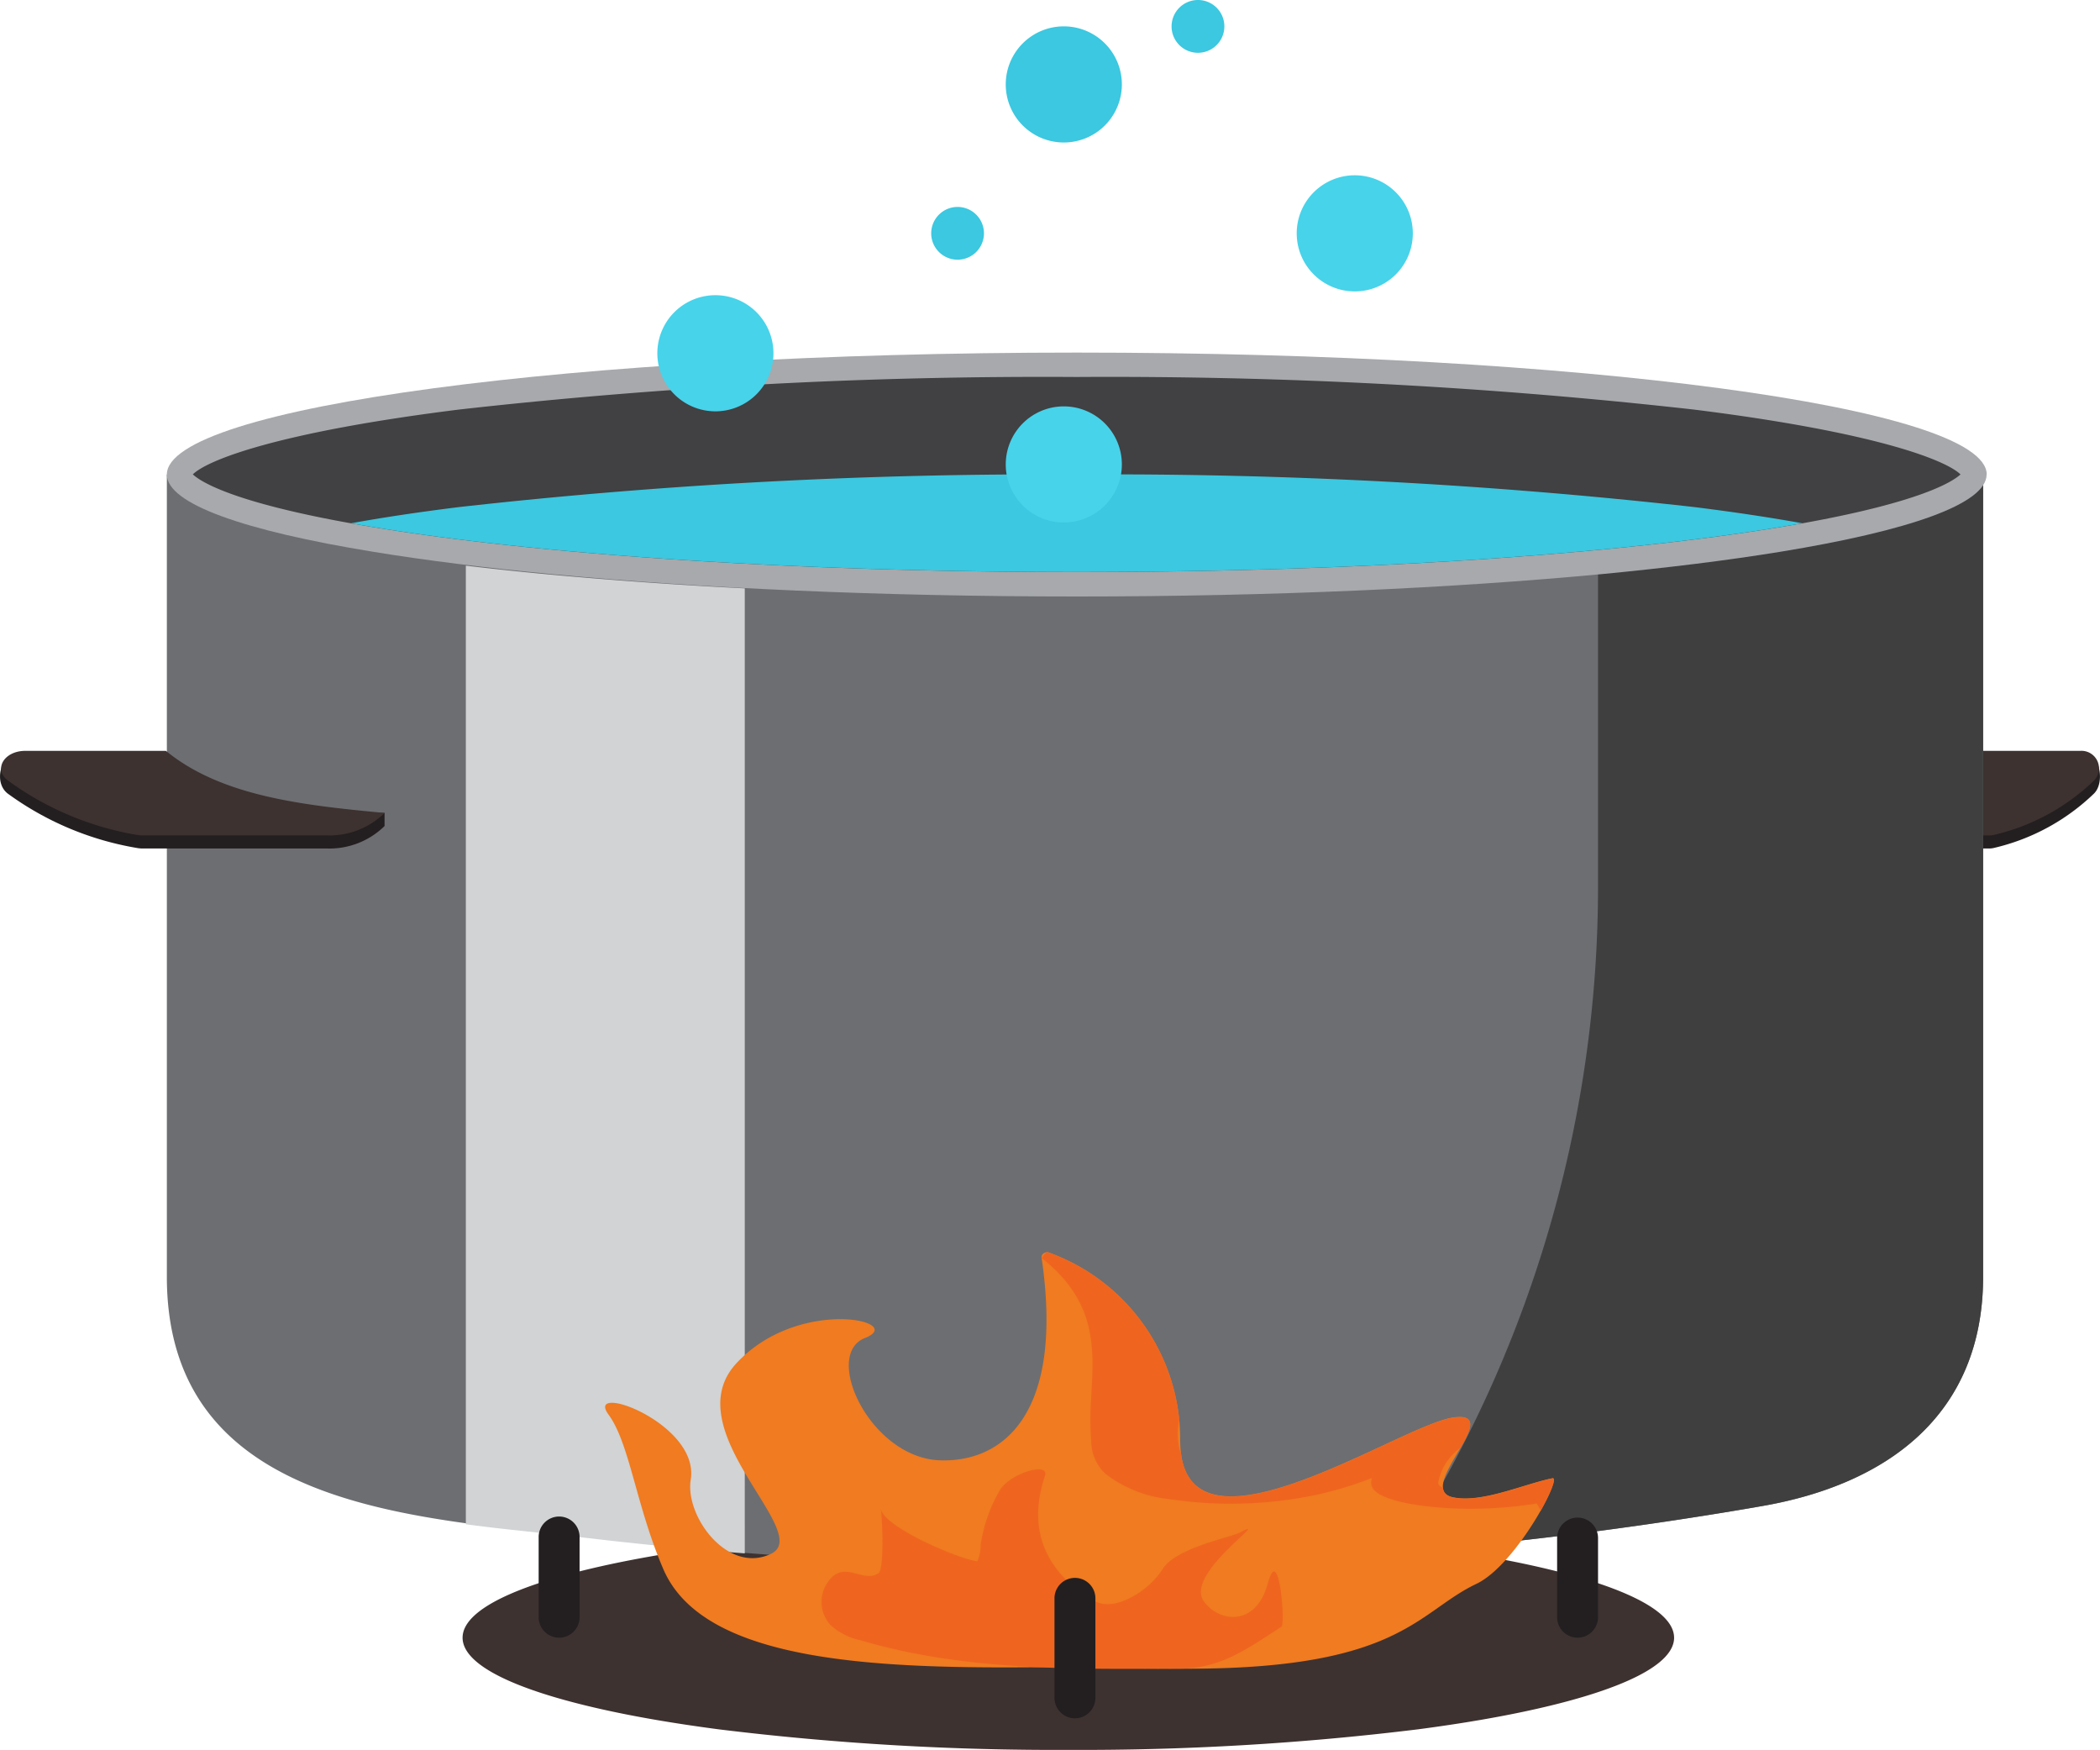 <svg xmlns="http://www.w3.org/2000/svg" viewBox="0 0 150.215 125.151">
  <g>
    <path fill="#3d3230" d="M119.75 117.127c0 1.93-3.681 3.7-9.816 5.086-2.469.559-5.337 1.052-8.524 1.47a197.709 197.709 0 0 1-24.99 1.468 197.725 197.725 0 0 1-24.993-1.468c-3.186-.418-6.053-.91-8.522-1.47-6.136-1.385-9.816-3.155-9.816-5.086 0-4.433 19.4-8.025 43.331-8.025s43.329 3.592 43.329 8.025"/>
    <path fill="#231f20" d="m139.181 56.72 8.6-2.423a9.344 9.344 0 0 1 1.579-.365c.79.087 1.223 2.011.434 2.815a15.3 15.3 0 0 1-7.133 3.889 1.476 1.476 0 0 1-.373.048h-10.205a3.911 3.911 0 0 1-3.2-1.606v-.941c2.37.014 8.278.713 10.3-1.417"/>
    <path fill="#3d3230" d="M141.01 53.701h7.8a1.251 1.251 0 0 1 .988 2.11 15.312 15.312 0 0 1-7.13 3.891 1.476 1.476 0 0 1-.373.048h-10.213a3.914 3.914 0 0 1-3.206-1.608c4.684-.562 9.077-1.227 12.134-4.441"/>
    <path fill="#6d6e71" d="M141.855 33.935v57.363c0 10-7.01 14.887-15.813 16.415l-1.093.189q-12.3 2.083-24.737 3.106-3.784.315-7.577.524a290.179 290.179 0 0 1-50.1-1.533c-12.337-1.455-30.6-1.838-30.6-18.7V33.935Z"/>
    <path fill="#3f3f3f" d="M141.855 33.935v57.363c0 10-7.01 14.887-15.813 16.415l-1.093.189q-12.3 2.083-24.737 3.106l.159-.245a87.456 87.456 0 0 0 13.937-47.365V33.935Z"/>
    <path fill="#a7a9ac" d="M142.104 33.935c0 2.1-5.529 4.021-14.744 5.526-3.71.605-8.017 1.142-12.8 1.6-10.608 1-23.56 1.6-37.54 1.6s-26.932-.593-37.541-1.6c-4.785-.453-9.093-.99-12.8-1.6-9.213-1.5-14.744-3.427-14.744-5.526 0-4.814 29.143-8.718 65.088-8.718s65.088 3.9 65.088 8.718"/>
    <path fill="#414042" d="M140.239 33.927c-.537.5-2.758 1.962-11.315 3.5q-.877.157-1.845.316c-3.664.6-7.933 1.131-12.686 1.581-10.975 1.039-23.9 1.589-37.376 1.589s-26.4-.55-37.376-1.589c-4.754-.45-9.023-.982-12.686-1.581q-.968-.157-1.845-.316c-8.558-1.533-10.779-2.998-11.316-3.5 1.01-1 5.948-3 19.059-4.638a374.385 374.385 0 0 1 44.159-2.327 374.385 374.385 0 0 1 44.168 2.332c13.111 1.638 18.047 3.642 19.059 4.638"/>
    <path fill="#231f20" d="M14.224 56.72 3.133 54.297a15.057 15.057 0 0 0-2.033-.365c-1.018.087-1.576 2.011-.559 2.815a21.8 21.8 0 0 0 9.194 3.889 2.426 2.426 0 0 0 .481.048h13.161a5.626 5.626 0 0 0 4.131-1.606v-.941c-3.055.014-10.67.713-13.284-1.417"/>
    <path fill="#3d3230" d="M11.866 53.701H1.812c-1.511 0-2.291 1.3-1.272 2.1a21.8 21.8 0 0 0 9.189 3.9 2.424 2.424 0 0 0 .481.046h13.167a5.614 5.614 0 0 0 4.131-1.606c-6.037-.562-11.7-1.227-15.642-4.441"/>
    <path fill="#3bc8e0" d="M128.924 37.424q-.877.157-1.845.316c-3.664.6-7.933 1.131-12.686 1.581-10.975 1.039-23.9 1.589-37.376 1.589s-26.4-.55-37.376-1.589c-4.754-.45-9.023-.982-12.686-1.581q-.968-.157-1.845-.316c2.189-.4 4.754-.788 7.744-1.161a374.727 374.727 0 0 1 44.164-2.328 374.727 374.727 0 0 1 44.164 2.328c2.99.373 5.554.766 7.744 1.161"/>
    <path fill="#47d3ea" d="M55.326 25.265a4.153 4.153 0 1 1-4.153-4.153 4.152 4.152 0 0 1 4.153 4.153"/>
    <path fill="#47d3ea" d="M101.061 16.689a4.153 4.153 0 1 1-4.153-4.153 4.153 4.153 0 0 1 4.153 4.153"/>
    <path fill="#3bc8e0" d="M70.384 16.687a1.887 1.887 0 1 1-1.887-1.887 1.888 1.888 0 0 1 1.887 1.887"/>
    <path fill="#3bc8e0" d="M87.58 1.887A1.888 1.888 0 1 1 85.691 0a1.888 1.888 0 0 1 1.889 1.887"/>
    <path fill="#3bc8e0" d="M80.248 6.038a4.153 4.153 0 1 1-4.153-4.153 4.152 4.152 0 0 1 4.153 4.153"/>
    <path fill="#47d3ea" d="M80.248 33.217a4.153 4.153 0 1 1-4.153-4.153 4.153 4.153 0 0 1 4.153 4.153"/>
    <path fill="#d1d3d4" d="M38.934 41.056q-2.929-.279-5.612-.6v68.56c3 .4 5.979.664 8.67.98q5.629.663 11.282 1.1V42.081a332.864 332.864 0 0 1-14.34-1.025"/>
    <path fill="#231f20" d="M39.994 117.127a1.464 1.464 0 0 1-1.463-1.463v-5.7a1.464 1.464 0 1 1 2.927 0v5.7a1.465 1.465 0 0 1-1.463 1.463"/>
    <path fill="#231f20" d="M112.845 117.127a1.465 1.465 0 0 1-1.463-1.463v-5.7a1.464 1.464 0 0 1 2.927 0v5.7a1.464 1.464 0 0 1-1.463 1.463"/>
  </g>
  <g>
    <path fill="#f07b20" d="M110.21 108.034c-1.084 1.915-2.931 4.447-4.6 5.242-4.19 1.986-5.423 6.014-20.322 6.069-2.822.011-5.887-.03-9.213-.13 0 0-1.793.039-4.63.036-11.21-.017-21.413-1.017-23.997-7.028-1.959-4.558-2.4-8.979-3.921-11.056-1.743-2.374 6.535.63 5.882 4.66-.423 2.608 2.64 6.789 5.744 5.3s-6.923-8.838-2.47-13.632 12.249-3 9.188-1.8.386 8.595 5.394 8.748c4.465.134 8.877-3.279 7.244-14.48-.046-.325.325-.427.443-.411a14.222 14.222 0 0 1 9.4 11.978c.046.484.068.982.068 1.5a7.63 7.63 0 0 0 .054.889c.97 8 15.666-1.958 19.436-2.536 1.833-.28 1.324.827.566 2.147-.582 1.007-1.311 2.131-1.263 2.849.023.345.223.595.7.7 2.065.445 5.055-.932 7.139-1.359a.094.094 0 0 0 .032 0c.232.03-.154 1.032-.875 2.309"/>
    <path fill="#ef651f" d="M90.684 113.27c.811-3.051 1.27 2.883.981 3.072-2.5 1.611-4.349 2.986-7.266 3-7.682.034-15.437.168-22.873-2.038a4.59 4.59 0 0 1-2.129-1.091 2.456 2.456 0 0 1-.355-2.774c1.168-2.156 2.64-.116 3.8-.927.436-.3.257-4.154.163-4.578.3 1.345 5.739 3.629 6.907 3.724a2.805 2.805 0 0 0 .238-1.193 10.874 10.874 0 0 1 1.416-3.96c.813-1.182 3.526-1.975 3.177-.934-1.708 5.1 1.513 7.787 3.57 8.938 1.418.795 3.851-.707 4.849-2.286.981-1.547 4.814-2.243 5.54-2.624 2.49-1.3-4 2.919-2.6 4.91 1.093 1.55 3.756 1.834 4.574-1.238"/>
    <path fill="#ef651f" d="M110.21 108.034c-.091-.17-.184-.338-.28-.505a30.629 30.629 0 0 1-4.617.377c-2.69.013-5.5-.366-6.637-1.043-.62-.37-.663-.761-.545-1.157a25.772 25.772 0 0 1-6.071 1.568 29.8 29.8 0 0 1-8.459-.063 8.943 8.943 0 0 1-4.512-1.793 3.174 3.174 0 0 1-1.029-2.331 19.9 19.9 0 0 1-.02-2.863c.168-3.435.638-6.966-3.528-10.25.175-.277.325-.427.443-.411a14.222 14.222 0 0 1 9.4 11.978 4.735 4.735 0 0 0 .063 2.284.874.874 0 0 0 .059.107c.97 8 15.666-1.958 19.436-2.536 1.833-.28 1.324.827.566 2.147a3.932 3.932 0 0 0-1.6 2.481c-.011.159.1.28.338.368.023.345.223.595.7.7 2.065.445 5.055-.932 7.139-1.359a.093.093 0 0 0 .032 0c.232.03-.154 1.032-.875 2.309"/>
  </g>
  <path fill="#231f20" d="M76.891 122.893a1.463 1.463 0 0 1-1.463-1.463v-7.155a1.464 1.464 0 0 1 2.927 0v7.154a1.463 1.463 0 0 1-1.463 1.463"/>
</svg>